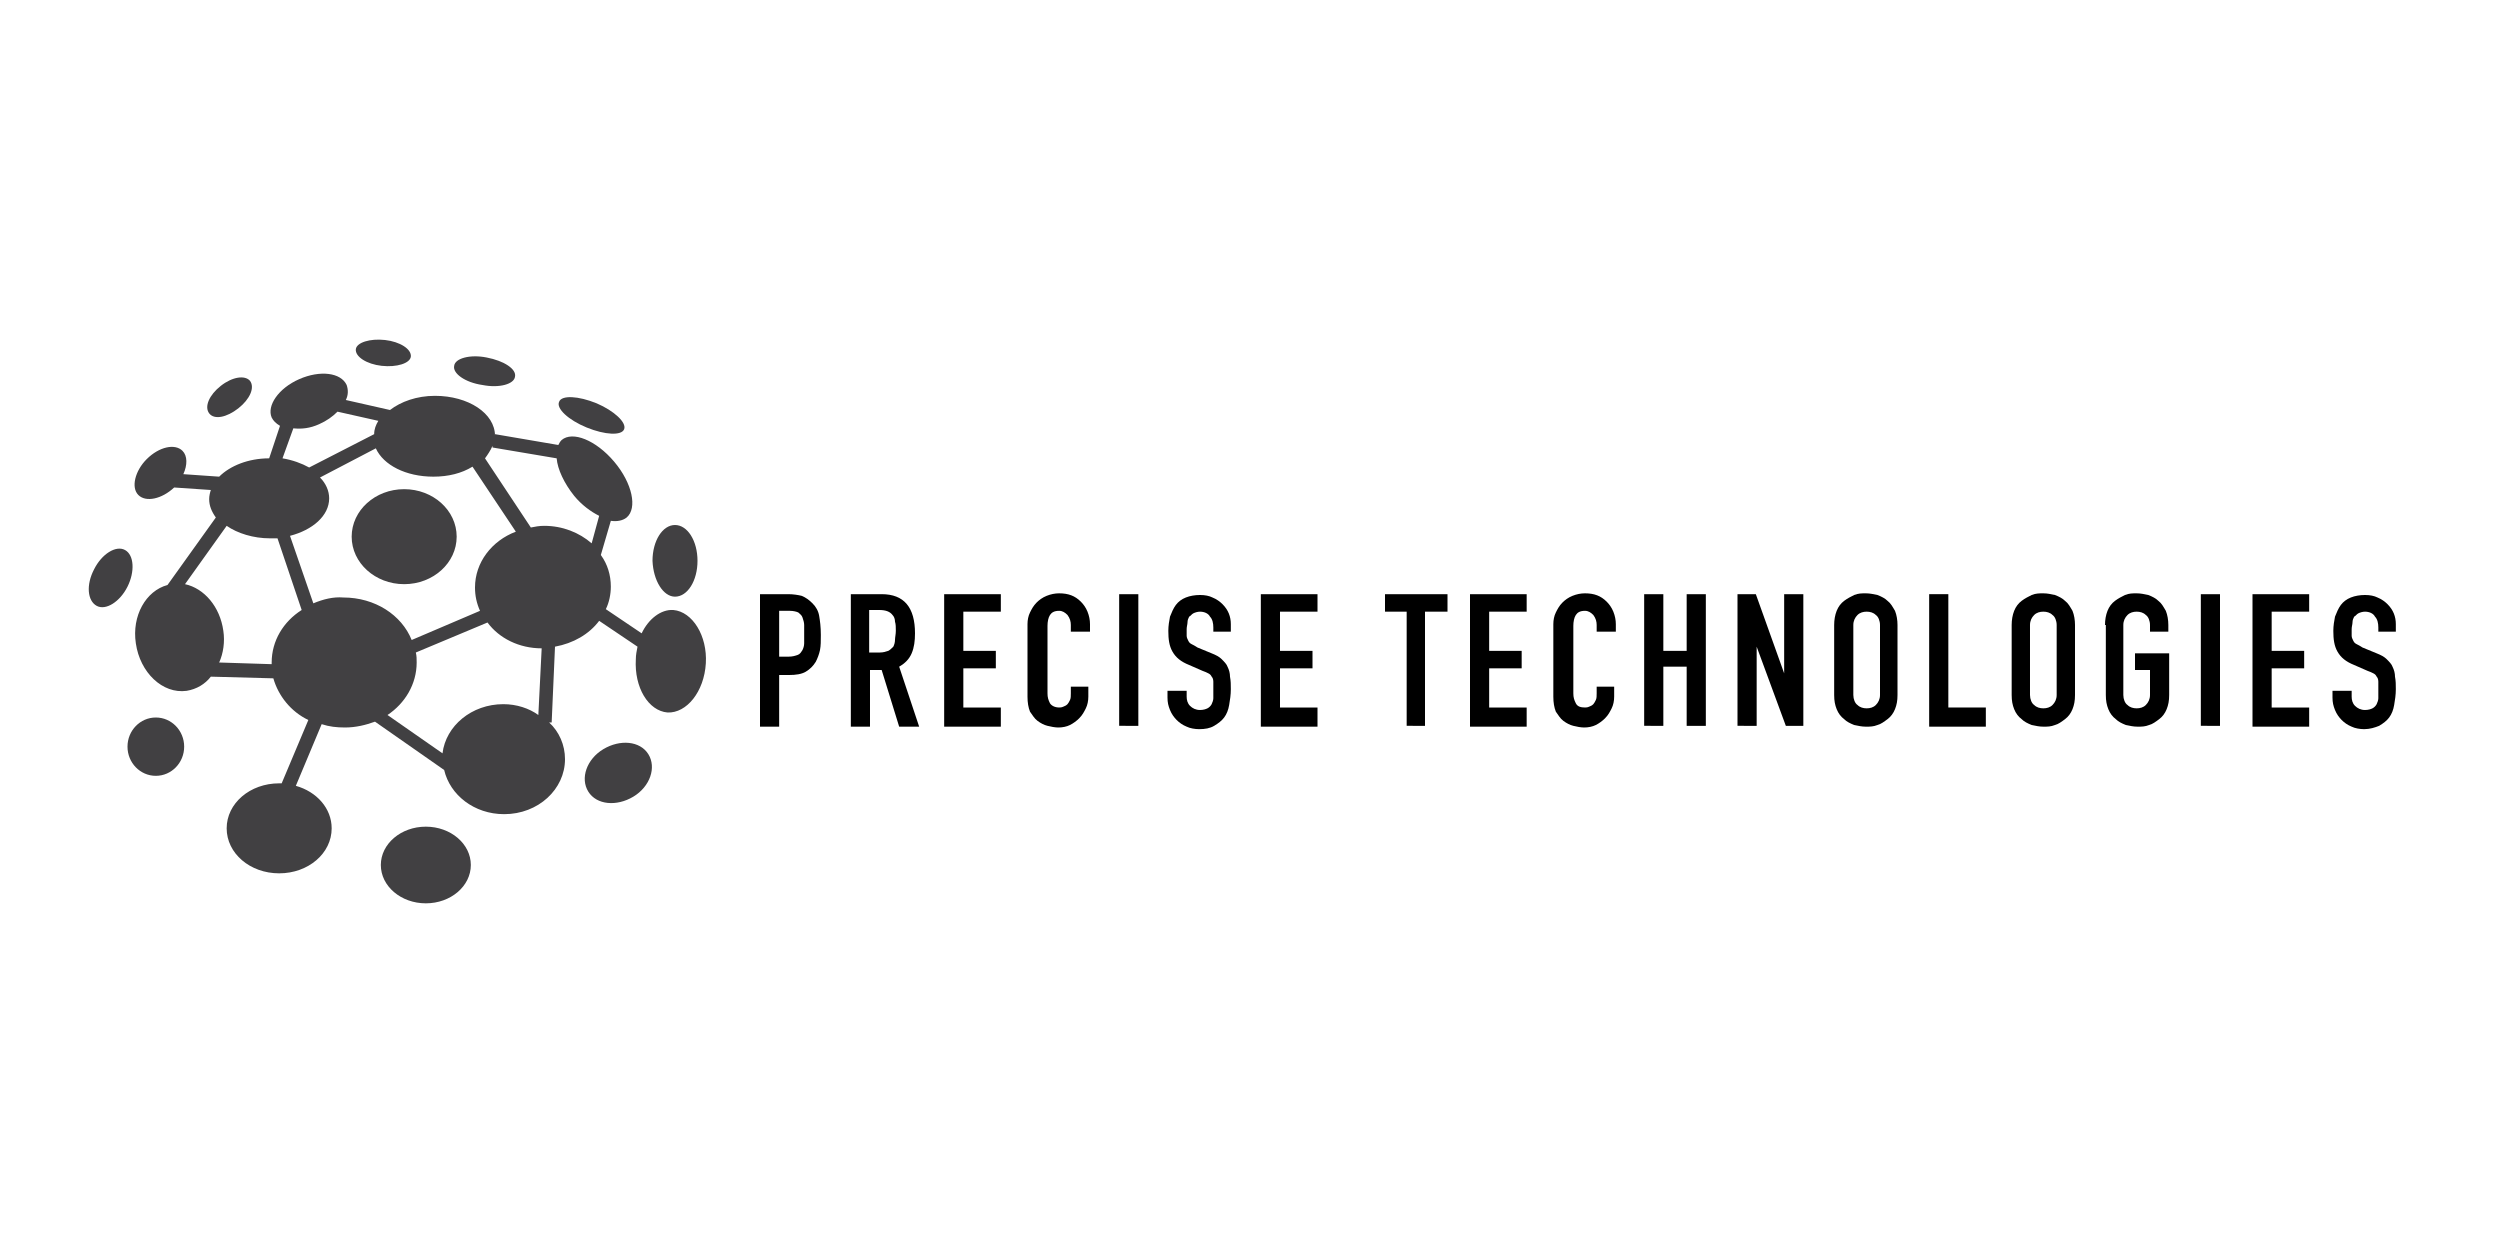 <?xml version="1.0" encoding="utf-8"?>
<!-- Generator: Adobe Illustrator 27.9.0, SVG Export Plug-In . SVG Version: 6.00 Build 0)  -->
<!DOCTYPE svg PUBLIC "-//W3C//DTD SVG 1.1//EN" "http://www.w3.org/Graphics/SVG/1.1/DTD/svg11.dtd">
<svg version="1.1" id="Layer_1" xmlns:x="http://ns.adobe.com/Extensibility/1.0/" xmlns:i="http://ns.adobe.com/AdobeIllustrator/10.0/" xmlns:graph="http://ns.adobe.com/Graphs/1.0/"
	 xmlns="http://www.w3.org/2000/svg" xmlns:xlink="http://www.w3.org/1999/xlink" x="0px" y="0px" viewBox="0 0 300 150"
	 style="enable-background:new 0 0 300 150;" xml:space="preserve">
<style type="text/css">
	.st0{fill:#414042;}
</style>
<g>
	<path class="st0" d="M45.8,43.9c1.8,0.2,3.4-0.3,3.5-1.1c0.1-0.9-1.3-1.8-3.1-2c-1.8-0.2-3.4,0.3-3.5,1.1
		C42.6,42.8,44,43.7,45.8,43.9z"/>
	<path class="st0" d="M57.9,46.2c2,0.4,3.8-0.1,3.9-1c0.2-0.9-1.3-1.9-3.4-2.3c-2-0.4-3.8,0.1-3.9,1C54.3,44.8,55.8,45.9,57.9,46.2z
		"/>
	<path class="st0" d="M70.4,51.3c2.2,0.9,4.2,1,4.5,0.2c0.3-0.8-1.2-2.2-3.3-3.1c-2.2-0.9-4.2-1-4.5-0.2
		C66.7,49,68.2,50.4,70.4,51.3z"/>
	<path class="st0" d="M81,71.6c1.5,0,2.7-1.9,2.7-4.3c0-2.4-1.2-4.3-2.7-4.3s-2.7,1.9-2.7,4.3C78.4,69.7,79.6,71.6,81,71.6z"/>
	<path class="st0" d="M80.8,73.2c-1.5-0.1-3,1.1-3.8,2.8l-4.3-2.9c0.4-0.8,0.6-1.8,0.6-2.7c0-1.4-0.4-2.7-1.2-3.8l1.2-4.1
		c0.7,0.1,1.4,0,1.9-0.4c1.3-1.1,0.7-4.1-1.5-6.7c-2.2-2.6-5-3.7-6.3-2.6c-0.2,0.2-0.3,0.4-0.4,0.6l-7.6-1.3l0,0.2
		c0-2.7-3.2-4.8-7.2-4.8c-2.2,0-4.1,0.7-5.4,1.7L41.5,48c0.3-0.6,0.3-1.2,0.1-1.8c-0.7-1.5-3.2-1.8-5.7-0.7
		c-2.5,1.1-3.9,3.2-3.3,4.6c0.2,0.4,0.5,0.7,1,1L32.3,55c-2.5,0-4.7,0.9-6,2.2l-4.3-0.3c0.5-1.1,0.5-2.2-0.1-2.8
		c-0.9-0.9-2.8-0.5-4.3,1c-1.4,1.4-1.9,3.4-1,4.3c0.9,0.9,2.8,0.5,4.3-0.9l4.4,0.3c-0.1,0.3-0.2,0.7-0.2,1.1c0,0.8,0.3,1.5,0.8,2.2
		l-5.8,8.1c-2.6,0.7-4.3,3.7-3.8,7c0.5,3.5,3.2,6.1,6.1,5.7c1.2-0.2,2.2-0.8,2.9-1.7l7.5,0.2c0.6,2.1,2.1,4,4.2,5L33.8,94
		c-0.1,0-0.2,0-0.3,0c-3.5,0-6.3,2.4-6.3,5.4s2.8,5.4,6.3,5.4c3.5,0,6.3-2.4,6.3-5.4c0-2.4-1.8-4.4-4.3-5.1l3.1-7.4
		c0.9,0.3,1.8,0.4,2.8,0.4c1.3,0,2.5-0.3,3.6-0.7l8.3,5.8c0.7,3,3.6,5.3,7.2,5.3c4.1,0,7.3-3,7.3-6.6c0-1.7-0.7-3.3-1.9-4.4l0.3,0
		l0.4-9.1c2.2-0.4,4.1-1.5,5.3-3.1l4.6,3.1c-0.1,0.5-0.2,1-0.2,1.5c-0.2,3.4,1.5,6.2,3.8,6.4c2.3,0.1,4.4-2.5,4.6-5.9
		C84.9,76.3,83.1,73.4,80.8,73.2z M59.1,53.5l0,0.2l7.7,1.3c0.1,1.3,0.9,3,2.1,4.5c0.9,1.1,2,1.9,3,2.4l-0.9,3.3
		c-1.5-1.3-3.5-2.1-5.7-2.1c-0.6,0-1.1,0.1-1.6,0.2l-5.5-8.3C58.5,54.6,58.9,54,59.1,53.5z M38.3,50.9c0.9-0.4,1.6-0.9,2.2-1.5
		l4.9,1.1c-0.3,0.5-0.5,1-0.5,1.6l-7.8,4c-0.9-0.5-2-0.9-3.2-1.1l1.3-3.6C36.2,51.5,37.2,51.4,38.3,50.9z M26.3,79.5
		c0.5-1.1,0.7-2.5,0.5-3.8c-0.4-2.9-2.3-5.1-4.6-5.6l5-7c1.3,0.9,3.2,1.5,5.2,1.5c0.3,0,0.6,0,0.9,0l2.9,8.6
		c-2.2,1.4-3.6,3.7-3.6,6.3c0,0.1,0,0.1,0,0.2L26.3,79.5z M37.6,72.4l-2.8-8.1c2.7-0.7,4.7-2.4,4.7-4.5c0-0.9-0.4-1.8-1.1-2.5
		l6.7-3.5c0.9,2,3.6,3.4,6.9,3.4c1.8,0,3.4-0.4,4.7-1.2l5.2,7.8c-2.9,1.1-4.9,3.7-4.9,6.7c0,1,0.2,1.9,0.6,2.8l-8.2,3.5
		c-1.2-3-4.4-5.1-8.2-5.1C40,71.6,38.8,71.9,37.6,72.4z M60.4,84.5c-3.8,0-6.9,2.6-7.3,5.9l-6.6-4.6c2.1-1.4,3.5-3.7,3.5-6.3
		c0-0.4,0-0.8-0.1-1.2l8.6-3.6c1.4,1.9,3.8,3.1,6.5,3.1l-0.4,8C63.5,85,62,84.5,60.4,84.5z"/>
	<path class="st0" d="M72.4,89.9c-2,1.2-2.8,3.5-1.8,5.1c1,1.6,3.4,1.8,5.4,0.6c2-1.2,2.8-3.5,1.8-5.1
		C76.8,88.9,74.4,88.7,72.4,89.9z"/>
	<ellipse class="st0" cx="51.1" cy="103.8" rx="5.4" ry="4.6"/>
	<ellipse class="st0" cx="18.7" cy="89.6" rx="3.4" ry="3.5"/>
	<path class="st0" d="M15,66c-1.1-0.6-2.8,0.5-3.7,2.3c-1,1.9-0.8,3.8,0.3,4.4c1.1,0.6,2.8-0.5,3.7-2.3C16.2,68.6,16.1,66.6,15,66z"
		/>
	<path class="st0" d="M28.6,49c1.4-1.1,2-2.5,1.4-3.3c-0.6-0.7-2.1-0.5-3.5,0.6c-1.4,1.1-2,2.5-1.4,3.3S27.2,50.1,28.6,49z"/>
	<ellipse class="st0" cx="48.5" cy="64.4" rx="6.3" ry="5.7"/>
</g>
<g>
	<path d="M91.2,87.1V71.3h3.4c0.6,0,1.2,0.1,1.6,0.2c0.5,0.2,0.9,0.5,1.3,0.9s0.7,0.9,0.8,1.5c0.1,0.6,0.2,1.3,0.2,2.3
		c0,0.7,0,1.3-0.1,1.8c-0.1,0.5-0.3,1-0.5,1.4c-0.3,0.5-0.7,0.9-1.2,1.2c-0.5,0.3-1.2,0.4-2,0.4h-1.2v6.2H91.2z M93.5,73.4v5.4h1.1
		c0.5,0,0.8-0.1,1.1-0.2c0.3-0.1,0.4-0.3,0.6-0.6c0.1-0.2,0.2-0.5,0.2-0.8c0-0.3,0-0.7,0-1.1c0-0.4,0-0.7,0-1.1
		c0-0.3-0.1-0.6-0.2-0.9s-0.3-0.4-0.5-0.6c-0.2-0.1-0.6-0.2-1-0.2H93.5z"/>
	<path d="M102.1,87.1V71.3h3.7c2.7,0,4,1.6,4,4.7c0,0.9-0.1,1.7-0.4,2.4c-0.3,0.7-0.8,1.2-1.5,1.6l2.4,7.2h-2.4l-2.1-6.8h-1.4v6.8
		H102.1z M104.3,73.4v4.9h1.3c0.4,0,0.7-0.1,1-0.2c0.2-0.1,0.4-0.3,0.6-0.5c0.1-0.2,0.2-0.5,0.2-0.8c0-0.3,0.1-0.7,0.1-1.1
		s0-0.8-0.1-1.1c0-0.3-0.1-0.6-0.3-0.8c-0.3-0.4-0.8-0.6-1.6-0.6H104.3z"/>
	<path d="M113.3,87.1V71.3h6.8v2.1h-4.5v4.7h3.9v2.1h-3.9v4.7h4.5v2.3H113.3z"/>
	<path d="M130.6,82.6v1c0,0.5-0.1,1-0.3,1.4s-0.4,0.8-0.8,1.2c-0.3,0.3-0.7,0.6-1.1,0.8c-0.4,0.2-0.9,0.3-1.4,0.3
		c-0.4,0-0.9-0.1-1.3-0.2c-0.4-0.1-0.8-0.3-1.2-0.6c-0.4-0.3-0.6-0.7-0.9-1.1c-0.2-0.5-0.3-1.1-0.3-1.8v-8.7c0-0.5,0.1-1,0.3-1.4
		c0.2-0.4,0.4-0.8,0.8-1.2c0.3-0.3,0.7-0.6,1.2-0.8c0.5-0.2,1-0.3,1.5-0.3c1.1,0,1.9,0.3,2.6,1c0.3,0.3,0.6,0.7,0.8,1.2
		c0.2,0.5,0.3,1,0.3,1.5v0.9h-2.3v-0.8c0-0.4-0.1-0.8-0.4-1.2c-0.3-0.3-0.6-0.5-1-0.5c-0.6,0-0.9,0.2-1.1,0.5
		c-0.2,0.3-0.3,0.8-0.3,1.3v8.1c0,0.5,0.1,0.8,0.3,1.2c0.2,0.3,0.6,0.5,1.1,0.5c0.1,0,0.3,0,0.5-0.1c0.2-0.1,0.3-0.1,0.5-0.3
		c0.1-0.1,0.2-0.3,0.3-0.5s0.1-0.5,0.1-0.8v-0.8H130.6z"/>
	<path d="M134.3,87.1V71.3h2.3v15.8H134.3z"/>
	<path d="M147.9,75.8h-2.3v-0.5c0-0.5-0.1-1-0.4-1.3c-0.2-0.4-0.7-0.6-1.2-0.6c-0.3,0-0.6,0.1-0.8,0.2s-0.3,0.3-0.5,0.4
		c-0.1,0.2-0.2,0.4-0.2,0.7c0,0.2-0.1,0.5-0.1,0.8c0,0.3,0,0.6,0,0.8c0,0.2,0.1,0.4,0.2,0.6s0.2,0.3,0.4,0.4
		c0.2,0.1,0.4,0.2,0.7,0.4l1.7,0.7c0.5,0.2,0.9,0.4,1.2,0.7s0.6,0.6,0.7,0.9c0.2,0.4,0.3,0.8,0.3,1.2c0.1,0.5,0.1,1,0.1,1.5
		c0,0.7-0.1,1.3-0.2,1.9c-0.1,0.6-0.3,1.1-0.6,1.5c-0.3,0.4-0.7,0.7-1.2,1s-1.1,0.4-1.8,0.4c-0.5,0-1.1-0.1-1.5-0.3
		c-0.5-0.2-0.9-0.5-1.2-0.8c-0.3-0.3-0.6-0.7-0.8-1.2c-0.2-0.5-0.3-0.9-0.3-1.5v-0.8h2.3v0.7c0,0.4,0.1,0.8,0.4,1.1s0.7,0.5,1.2,0.5
		c0.4,0,0.7-0.1,0.9-0.2c0.2-0.1,0.4-0.3,0.5-0.5c0.1-0.2,0.2-0.5,0.2-0.7c0-0.3,0-0.6,0-1c0-0.4,0-0.8,0-1c0-0.3-0.1-0.5-0.2-0.6
		c-0.1-0.2-0.2-0.3-0.4-0.4c-0.2-0.1-0.4-0.2-0.7-0.3l-1.6-0.7c-1-0.4-1.6-0.9-2-1.6s-0.5-1.5-0.5-2.5c0-0.6,0.1-1.2,0.2-1.7
		c0.2-0.5,0.4-1,0.7-1.4c0.3-0.4,0.7-0.7,1.2-0.9c0.5-0.2,1.1-0.3,1.7-0.3c0.6,0,1.1,0.1,1.5,0.3c0.5,0.2,0.9,0.5,1.2,0.8
		c0.7,0.7,1,1.5,1,2.4V75.8z"/>
	<path d="M151.3,87.1V71.3h6.8v2.1h-4.5v4.7h3.9v2.1h-3.9v4.7h4.5v2.3H151.3z"/>
	<path d="M168.8,87.1V73.4h-2.6v-2.1h7.5v2.1H171v13.7H168.8z"/>
	<path d="M176.4,87.1V71.3h6.8v2.1h-4.5v4.7h3.9v2.1h-3.9v4.7h4.5v2.3H176.4z"/>
	<path d="M193.7,82.6v1c0,0.5-0.1,1-0.3,1.4c-0.2,0.4-0.4,0.8-0.8,1.2c-0.3,0.3-0.7,0.6-1.1,0.8c-0.4,0.2-0.9,0.3-1.4,0.3
		c-0.4,0-0.9-0.1-1.3-0.2c-0.4-0.1-0.8-0.3-1.2-0.6c-0.4-0.3-0.6-0.7-0.9-1.1c-0.2-0.5-0.3-1.1-0.3-1.8v-8.7c0-0.5,0.1-1,0.3-1.4
		c0.2-0.4,0.4-0.8,0.8-1.2c0.3-0.3,0.7-0.6,1.2-0.8c0.5-0.2,1-0.3,1.5-0.3c1.1,0,1.9,0.3,2.6,1c0.3,0.3,0.6,0.7,0.8,1.2
		c0.2,0.5,0.3,1,0.3,1.5v0.9h-2.3v-0.8c0-0.4-0.1-0.8-0.4-1.2c-0.3-0.3-0.6-0.5-1-0.5c-0.6,0-0.9,0.2-1.1,0.5s-0.3,0.8-0.3,1.3v8.1
		c0,0.5,0.1,0.8,0.3,1.2s0.6,0.5,1.1,0.5c0.1,0,0.3,0,0.5-0.1c0.2-0.1,0.3-0.1,0.5-0.3c0.1-0.1,0.2-0.3,0.3-0.5s0.1-0.5,0.1-0.8
		v-0.8H193.7z"/>
	<path d="M197.3,87.1V71.3h2.3v6.8h2.8v-6.8h2.3v15.8h-2.3v-7.1h-2.8v7.1H197.3z"/>
	<path d="M208.5,87.1V71.3h2.2l3.4,9.5h0v-9.5h2.3v15.8h-2.1l-3.5-9.5h0v9.5H208.5z"/>
	<path d="M220.1,75c0-0.6,0.1-1.2,0.3-1.7c0.2-0.5,0.5-0.9,0.9-1.2c0.4-0.3,0.8-0.5,1.2-0.7c0.5-0.2,0.9-0.2,1.4-0.2
		c0.5,0,0.9,0.1,1.4,0.2c0.5,0.2,0.9,0.4,1.2,0.7c0.4,0.3,0.6,0.7,0.9,1.2c0.2,0.5,0.3,1.1,0.3,1.7v8.4c0,0.7-0.1,1.2-0.3,1.7
		s-0.5,0.9-0.9,1.2c-0.4,0.3-0.8,0.6-1.2,0.7c-0.5,0.2-0.9,0.2-1.4,0.2c-0.5,0-0.9-0.1-1.4-0.2c-0.5-0.2-0.9-0.4-1.2-0.7
		c-0.4-0.3-0.7-0.7-0.9-1.2s-0.3-1-0.3-1.7V75z M222.4,83.4c0,0.5,0.2,1,0.5,1.2c0.3,0.3,0.7,0.4,1.1,0.4c0.4,0,0.8-0.1,1.1-0.4
		c0.3-0.3,0.5-0.7,0.5-1.2V75c0-0.5-0.2-1-0.5-1.2c-0.3-0.3-0.7-0.4-1.1-0.4c-0.4,0-0.8,0.1-1.1,0.4c-0.3,0.3-0.5,0.7-0.5,1.2V83.4z
		"/>
	<path d="M231.5,87.1V71.3h2.3v13.6h4.5v2.3H231.5z"/>
	<path d="M241.4,75c0-0.6,0.1-1.2,0.3-1.7c0.2-0.5,0.5-0.9,0.9-1.2c0.4-0.3,0.8-0.5,1.2-0.7c0.5-0.2,0.9-0.2,1.4-0.2
		c0.5,0,0.9,0.1,1.4,0.2c0.5,0.2,0.9,0.4,1.2,0.7c0.4,0.3,0.6,0.7,0.9,1.2c0.2,0.5,0.3,1.1,0.3,1.7v8.4c0,0.7-0.1,1.2-0.3,1.7
		s-0.5,0.9-0.9,1.2c-0.4,0.3-0.8,0.6-1.2,0.7c-0.5,0.2-0.9,0.2-1.4,0.2c-0.5,0-0.9-0.1-1.4-0.2c-0.5-0.2-0.9-0.4-1.2-0.7
		c-0.4-0.3-0.7-0.7-0.9-1.2s-0.3-1-0.3-1.7V75z M243.6,83.4c0,0.5,0.2,1,0.5,1.2c0.3,0.3,0.7,0.4,1.1,0.4c0.4,0,0.8-0.1,1.1-0.4
		c0.3-0.3,0.5-0.7,0.5-1.2V75c0-0.5-0.2-1-0.5-1.2c-0.3-0.3-0.7-0.4-1.1-0.4c-0.4,0-0.8,0.1-1.1,0.4c-0.3,0.3-0.5,0.7-0.5,1.2V83.4z
		"/>
	<path d="M252.6,75c0-0.6,0.1-1.2,0.3-1.7c0.2-0.5,0.5-0.9,0.9-1.2c0.4-0.3,0.8-0.5,1.2-0.7c0.5-0.2,0.9-0.2,1.4-0.2
		c0.5,0,0.9,0.1,1.4,0.2c0.5,0.2,0.9,0.4,1.2,0.7c0.4,0.3,0.6,0.7,0.9,1.2c0.2,0.5,0.3,1.1,0.3,1.7v0.8H258V75c0-0.5-0.2-1-0.5-1.2
		c-0.3-0.3-0.7-0.4-1.1-0.4c-0.4,0-0.8,0.1-1.1,0.4c-0.3,0.3-0.5,0.7-0.5,1.2v8.4c0,0.5,0.2,1,0.5,1.2c0.3,0.3,0.7,0.4,1.1,0.4
		c0.4,0,0.8-0.1,1.1-0.4c0.3-0.3,0.5-0.7,0.5-1.2v-3h-1.8v-2h4.1v5c0,0.7-0.1,1.2-0.3,1.7s-0.5,0.9-0.9,1.2
		c-0.4,0.3-0.8,0.6-1.2,0.7c-0.5,0.2-0.9,0.2-1.4,0.2c-0.5,0-0.9-0.1-1.4-0.2c-0.5-0.2-0.9-0.4-1.2-0.7c-0.4-0.3-0.7-0.7-0.9-1.2
		s-0.3-1-0.3-1.7V75z"/>
	<path d="M264.1,87.1V71.3h2.3v15.8H264.1z"/>
	<path d="M270.3,87.1V71.3h6.8v2.1h-4.5v4.7h3.9v2.1h-3.9v4.7h4.5v2.3H270.3z"/>
	<path d="M287.7,75.8h-2.3v-0.5c0-0.5-0.1-1-0.4-1.3c-0.2-0.4-0.7-0.6-1.2-0.6c-0.3,0-0.6,0.1-0.8,0.2c-0.2,0.1-0.3,0.3-0.5,0.4
		c-0.1,0.2-0.2,0.4-0.2,0.7c0,0.2-0.1,0.5-0.1,0.8c0,0.3,0,0.6,0,0.8s0.1,0.4,0.2,0.6s0.2,0.3,0.4,0.4c0.2,0.1,0.4,0.2,0.7,0.4
		l1.7,0.7c0.5,0.2,0.9,0.4,1.2,0.7s0.6,0.6,0.7,0.9c0.2,0.4,0.3,0.8,0.3,1.2c0.1,0.5,0.1,1,0.1,1.5c0,0.7-0.1,1.3-0.2,1.9
		c-0.1,0.6-0.3,1.1-0.6,1.5c-0.3,0.4-0.7,0.7-1.2,1c-0.5,0.2-1.1,0.4-1.8,0.4c-0.5,0-1.1-0.1-1.5-0.3c-0.5-0.2-0.9-0.5-1.2-0.8
		c-0.3-0.3-0.6-0.7-0.8-1.2c-0.2-0.5-0.3-0.9-0.3-1.5v-0.8h2.3v0.7c0,0.4,0.1,0.8,0.4,1.1s0.7,0.5,1.2,0.5c0.4,0,0.7-0.1,0.9-0.2
		s0.4-0.3,0.5-0.5c0.1-0.2,0.2-0.5,0.2-0.7c0-0.3,0-0.6,0-1c0-0.4,0-0.8,0-1c0-0.3-0.1-0.5-0.2-0.6c-0.1-0.2-0.2-0.3-0.4-0.4
		c-0.2-0.1-0.4-0.2-0.7-0.3l-1.6-0.7c-1-0.4-1.6-0.9-2-1.6s-0.5-1.5-0.5-2.5c0-0.6,0.1-1.2,0.2-1.7c0.2-0.5,0.4-1,0.7-1.4
		c0.3-0.4,0.7-0.7,1.2-0.9c0.5-0.2,1.1-0.3,1.7-0.3c0.6,0,1.1,0.1,1.5,0.3c0.5,0.2,0.9,0.5,1.2,0.8c0.7,0.7,1,1.5,1,2.4V75.8z"/>
</g>
</svg>
